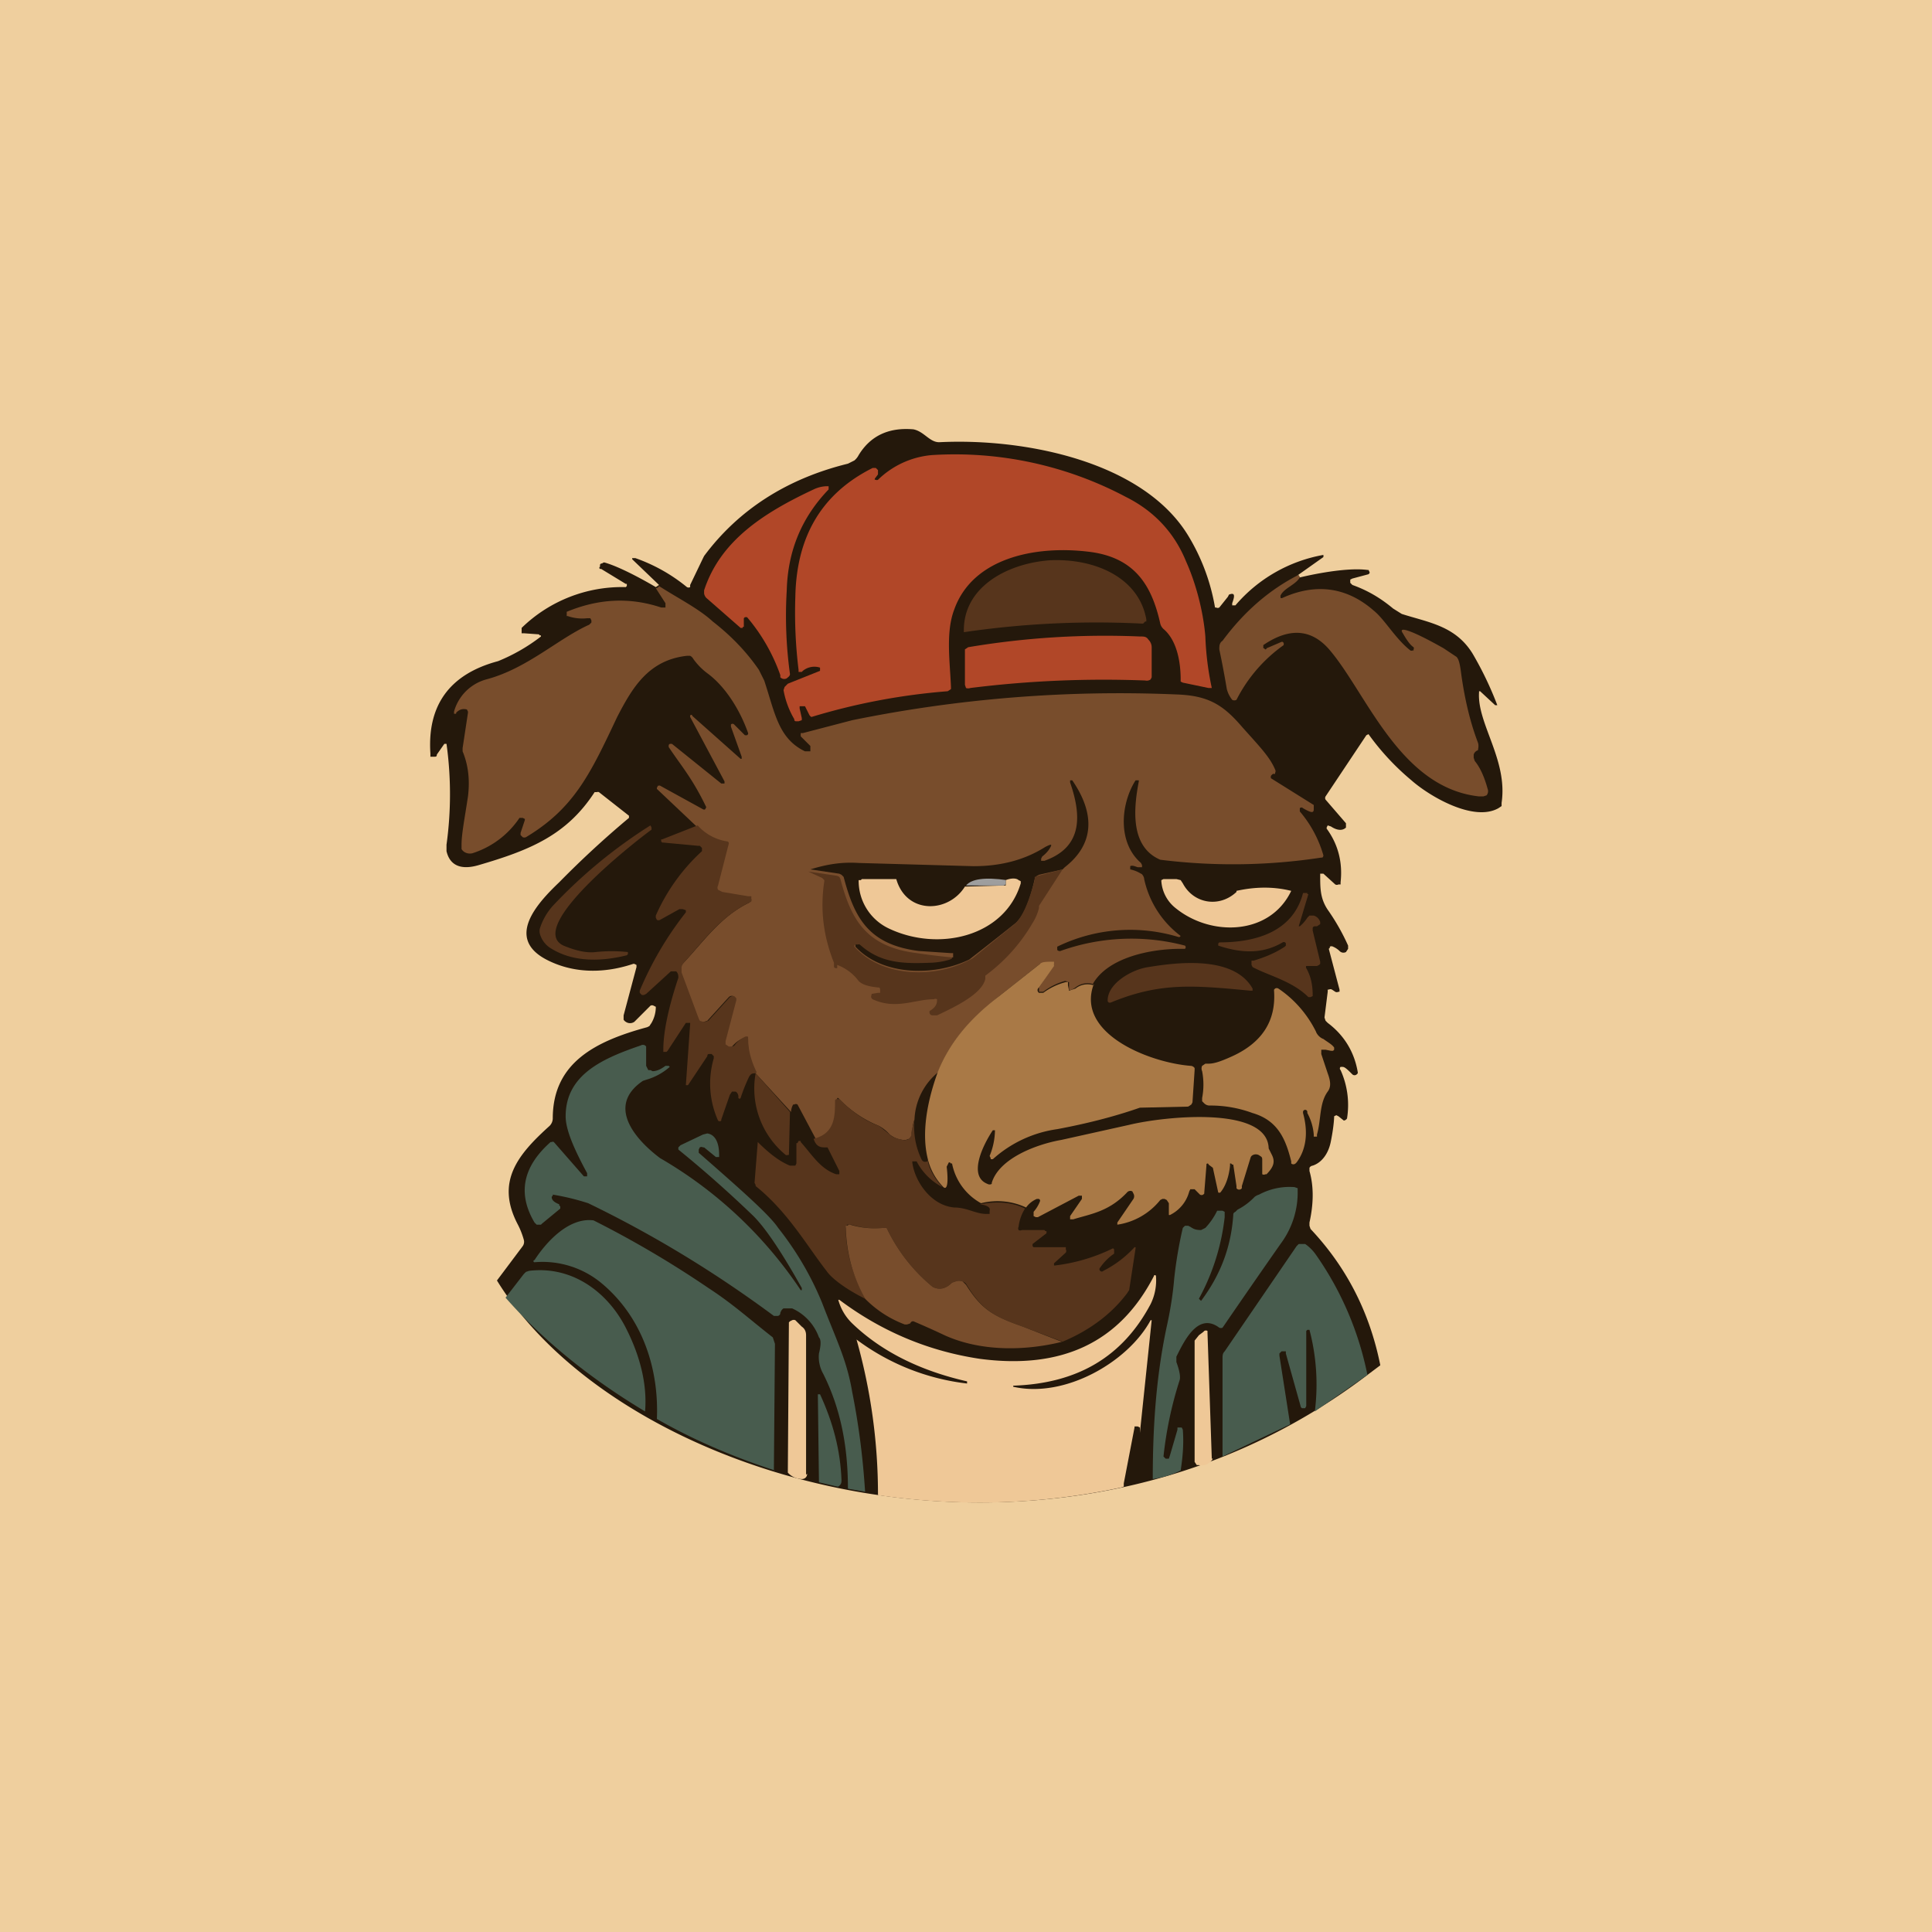<!-- by TradingView --><svg width="18" height="18" viewBox="0 0 18 18" xmlns="http://www.w3.org/2000/svg"><path fill="#EFCF9E" d="M0 0h18v18H0z"/><path d="m12.1 5.36.01.02s.4-.1.63-.07h.01l.01.02v.01l-.01.01-.15.04-.02.01v.03l.02.02c.14.05.26.12.38.22l.08.05c.25.08.5.11.66.37a3.2 3.2 0 0 1 .23.48h-.02l-.14-.13h-.01v.01c-.02.29.27.63.21 1.03v.03l-.03.02c-.23.13-.64-.11-.81-.26a2.32 2.32 0 0 1-.4-.43l-.02.01-.38.57a.03.03 0 0 0 0 .03l.19.22v.04c-.03.03-.08.03-.14-.01l-.03-.01-.01.02v.01c.11.15.15.32.13.5v.02h-.02a.03.03 0 0 1-.03 0l-.11-.1h-.03v.02c0 .12 0 .22.08.33a2 2 0 0 1 .18.32v.03l-.02.03a.05.05 0 0 1-.06-.01.2.2 0 0 0-.06-.04.03.03 0 0 0-.03 0v.01l-.01.01.1.38v.02h-.01a.03.03 0 0 1-.03 0l-.03-.02a.03.03 0 0 0-.03 0h-.01v.02l-.03.24.01.03.02.02c.16.12.25.28.28.46V10l-.01.01a.03.03 0 0 1-.04 0c-.04-.04-.07-.07-.09-.07h-.02a.02.02 0 0 0 0 .03.79.79 0 0 1 .06.45.04.04 0 0 1-.03.02l-.05-.04-.02-.01-.02.01s0 .08-.03.23c-.02.11-.08.2-.17.23a.04.04 0 0 0-.03.02v.03c.04.14.04.3 0 .48v.03l.01.03c.33.35.55.77.65 1.27l-.12.09C9.86 15 5.8 13.84 4.63 11.93l.24-.32a.07.07 0 0 0 .01-.06.75.75 0 0 0-.06-.15c-.2-.39 0-.64.3-.91a.1.1 0 0 0 .03-.07c0-.52.4-.72.88-.85l.02-.01.02-.03a.3.3 0 0 0 .04-.14v-.01l-.02-.01a.03.03 0 0 0-.03 0l-.15.15a.07.07 0 0 1-.08 0 .06.06 0 0 1-.02-.02v-.04l.12-.45v-.02l-.02-.01H5.9c-.3.1-.58.08-.81-.04-.38-.2-.09-.52.12-.72a9.03 9.03 0 0 1 .65-.6V7.6l-.28-.22a.03.03 0 0 0-.02 0h-.02c-.26.4-.6.54-1.08.68-.17.05-.27 0-.3-.13v-.06a3.42 3.42 0 0 0 0-.94h-.02l-.07.1c0 .02-.01.02-.02.02h-.04v-.03c-.03-.45.18-.74.63-.86a1.7 1.7 0 0 0 .4-.23v-.01h-.01l-.01-.01-.14-.01h-.02v-.05a1.34 1.34 0 0 1 .97-.38l.01-.01v-.02h-.01L5.6 5.3a.01.01 0 0 1-.01-.02v-.02l.01-.01h.01a.03.03 0 0 1 .02-.01c.18.05.48.23.48.23l.03-.02-.24-.23-.01-.01V5.2h.03a1.58 1.58 0 0 1 .48.27.03.03 0 0 0 .03 0v-.02l.12-.25.01-.02c.32-.43.77-.72 1.34-.86l.06-.03A.16.16 0 0 0 8 4.24c.11-.18.28-.26.51-.24.1.02.15.12.24.12.8-.04 1.9.18 2.32.87a1.9 1.9 0 0 1 .25.67h.01a.03.03 0 0 0 .03 0l.08-.1.01-.02c.05-.02.06 0 .03.08v.02h.03a1.4 1.4 0 0 1 .82-.47v.02l-.24.17Z" fill="#24180B"/><path d="m12.1 5.36.01.02c-.04.07-.15.1-.18.17v.02a.02.02 0 0 0 .02 0c.31-.14.6-.1.85.12.1.08.2.26.34.37a.02.02 0 0 0 .02 0 .02.02 0 0 0 .01 0v-.01a.02.02 0 0 0 0-.02c-.03-.02-.06-.06-.1-.13-.05-.07.08-.03.38.14l.12.08c.02.02.03.06.04.13.03.23.08.46.16.67.01.03 0 .06 0 .07a.06.06 0 0 0-.04.04v.03l.01.03c.05.06.09.15.12.26a.06.06 0 0 1-.01.06l-.03.01h-.04c-.73-.08-1.04-.94-1.38-1.35-.17-.21-.38-.23-.63-.06v.03h.01a.01.01 0 0 0 .02 0l.14-.06h.01l.01.01v.02a1.4 1.4 0 0 0-.44.51.04.04 0 0 1-.04 0 .27.27 0 0 1-.05-.1 9 9 0 0 0-.07-.37c0-.03 0-.06.03-.08.2-.27.43-.47.7-.61ZM10.19 9.17a.18.18 0 0 0-.17.03c-.03.02-.05.03-.06.02v-.07h-.01l-.02-.01h-.01a.6.6 0 0 0-.2.1h-.04V9.2l.14-.21v-.01h-.13l-.38.3c-.29.23-.48.46-.57.71a.6.6 0 0 0-.22.44.33.33 0 0 0-.02.12v.03l-.03.03-.03.01h-.03a.23.23 0 0 1-.12-.05.39.39 0 0 0-.1-.08 1.07 1.07 0 0 1-.38-.26H7.8v.02c0 .15 0 .3-.2.36l-.17-.32a.03.03 0 0 0-.03 0h-.01a.15.15 0 0 0-.02.07L7.04 10a.62.62 0 0 1-.07-.3v-.02l-.01-.01a.03.03 0 0 0-.03 0 .27.27 0 0 0-.1.07l-.02.02h-.03a.05.05 0 0 1-.03-.02V9.7l.1-.38V9.3l-.02-.02a.04.04 0 0 0-.04.01l-.2.22-.03.01a.06.06 0 0 1-.05 0L6.5 9.5l-.16-.43v-.05a.1.1 0 0 1 .02-.04c.19-.2.35-.44.62-.57L7 8.39v-.01l-.01-.02h-.02l-.24-.04H6.7l-.02-.02v-.04l.1-.4v-.01h-.01a.46.46 0 0 1-.28-.15l-.37-.35v-.01l.01-.02h.01a.01.01 0 0 1 .01 0l.4.22a.02.02 0 0 0 .02 0l.01-.02c-.13-.27-.23-.38-.35-.56v-.02l.01-.01h.02l.46.37h.03v-.02l-.32-.6v-.01a.01.01 0 0 1 .02 0l.45.4h.01v-.02l-.1-.28v-.02a.02.02 0 0 1 .03 0l.1.1h.02l.01-.01v-.01c-.07-.2-.2-.42-.37-.55a.61.61 0 0 1-.14-.14.07.07 0 0 0-.03-.03H6.4c-.36.04-.51.3-.65.57-.25.53-.4.85-.85 1.12a.04.04 0 0 1-.03 0l-.02-.02v-.02l.04-.12v-.01l-.02-.01h-.03a.83.83 0 0 1-.44.33.1.1 0 0 1-.07-.01.08.08 0 0 1-.03-.03v-.04c0-.1.03-.25.06-.45.02-.16 0-.3-.05-.42v-.03l.05-.33v-.01l-.01-.02c-.04-.01-.07 0-.1.03v.01h-.02v-.02a.43.43 0 0 1 .3-.3c.38-.1.67-.38.96-.51l.02-.02v-.02l-.01-.02h-.03a.41.41 0 0 1-.18-.02h-.01V5.7c.29-.12.58-.14.88-.04h.04v-.04l-.09-.14s.02 0 .03-.02c.17.11.37.21.5.33.18.14.32.29.43.45l.05.1c.1.3.13.54.38.66h.05v-.05l-.09-.09v-.03h.02l.46-.12a12.44 12.44 0 0 1 3.02-.24c.29.01.43.09.61.3.16.18.26.28.31.4a.03.03 0 0 1 0 .03v.01h-.02a.1.1 0 0 0-.02.02v.02l.4.25v.04c0 .04-.03.03-.1-.01a.02.02 0 0 0-.03 0v.03a1.09 1.09 0 0 1 .22.41.03.03 0 0 1-.01.02h-.01a5.45 5.45 0 0 1-1.5.02c-.28-.12-.25-.47-.2-.73v-.01h-.03c-.14.22-.17.58.05.77l.01.02v.02h-.04c-.03-.01-.05-.02-.07-.01v.03a.3.3 0 0 1 .1.04c.01 0 .03.03.03.05a.9.9 0 0 0 .34.53l-.01.01h-.01a1.55 1.55 0 0 0-1.13.09v.03a.03.03 0 0 0 .03.01 1.96 1.96 0 0 1 1.16-.05.02.02 0 0 1 0 .03H11c-.28 0-.68.08-.82.33Z" fill="#784D2C"/><path d="M7.04 10c-.03 0-.04 0-.06.03a1.61 1.61 0 0 0-.08.2.01.01 0 0 1-.02-.01c0-.03-.02-.05-.03-.05h-.03l-.02.03-.08.23v.01a.02.02 0 0 1-.03 0 .84.84 0 0 1-.04-.58v-.02l-.02-.02h-.02c-.01 0-.02 0-.02.02l-.18.27h-.02l.04-.57v-.01h-.04l-.17.26-.01.01h-.03v-.02c0-.17.05-.4.14-.67 0-.02 0-.04-.02-.06h-.05l-.23.21-.02.01h-.02l-.02-.02v-.02a3.16 3.16 0 0 1 .43-.73v-.02l-.03-.01h-.03l-.18.1a.03.03 0 0 1-.03 0l-.01-.02v-.02a1.79 1.79 0 0 1 .43-.6V7.9l-.02-.02H6.5l-.32-.03h-.01l-.01-.01v-.02h.01l.33-.13a.46.46 0 0 0 .28.15.02.02 0 0 1 .01.02l-.1.39a.04.04 0 0 0 0 .04l.02.01.02.01.24.04H7v.05c-.28.13-.44.36-.63.57a.1.1 0 0 0-.02.04v.05l.16.43.01.02.03.01h.02l.03-.01.2-.22.02-.01h.02l.02.02v.02l-.1.38v.03l.03.02h.03s.02 0 .03-.02a.27.27 0 0 1 .09-.07.03.03 0 0 1 .03 0v.02c0 .1.03.21.08.31Z" fill="#57351C"/><path d="M10.19 9.17c-.17.46.52.73.9.76a.05.05 0 0 1 .03.01l.01.01v.02l-.02.3-.01.02-.03.02-.45.01c-.2.07-.45.14-.77.2a1.13 1.13 0 0 0-.6.28h-.02v-.01l-.01-.02a.65.65 0 0 0 .05-.24h-.02c-.1.15-.23.43-.05.5a.04.04 0 0 0 .04 0v-.01c.07-.23.42-.36.65-.4l.63-.14c.33-.08 1.29-.18 1.3.22l.03.06c.03.06.02.11-.05.18h-.01a.03.03 0 0 1-.03 0V10.81c0-.02 0-.03-.02-.04a.06.06 0 0 0-.08 0 .05.05 0 0 0-.01.02l-.08.26v.02a.03.03 0 0 1-.05 0v-.02l-.03-.2h-.01l-.01-.01h-.01v.02c-.01.1-.04.19-.09.25a.02.02 0 0 1-.02 0l-.05-.23-.04-.03a.01.01 0 0 0-.02 0v.01l-.02.25v.01l-.01.01a.03.03 0 0 1-.03 0l-.05-.05h-.04l-.01.02a.34.34 0 0 1-.18.22h-.01v-.11l-.02-.03-.02-.01h-.02l-.02.01a.63.63 0 0 1-.4.23v-.02l.15-.22a.05.05 0 0 0 0-.05l-.01-.02a.04.04 0 0 0-.05.01c-.17.18-.34.2-.5.25h-.03v-.03l.11-.16v-.03h-.03l-.38.2h-.02l-.02-.01v-.04a.32.32 0 0 0 .06-.1v-.01l-.01-.01h-.02a.23.23 0 0 0-.1.08.63.63 0 0 0-.42-.04.54.54 0 0 1-.27-.37h-.01l-.01-.01h-.01l-.02.04c.02.17 0 .23-.04.18a.56.56 0 0 1-.14-.27c-.05-.22-.01-.5.1-.8.1-.25.28-.48.57-.7l.38-.3c.02-.02.06-.02.13-.02V9l-.14.2a.03.03 0 0 0 0 .05h.04a.6.6 0 0 1 .21-.1h.02v.03l.01.05.06-.02a.18.18 0 0 1 .17-.03Z" fill="#A97946"/><path d="m8.07 13.9-.17-.03c0-.4-.07-.75-.23-1.07a.32.32 0 0 1-.04-.19c.02-.08.02-.13 0-.15a.47.47 0 0 0-.25-.27H7.3a.06.06 0 0 0-.02.02l-.01.02c0 .01 0 .02-.02.03h-.04c-.54-.4-1.11-.75-1.73-1.05a2.27 2.27 0 0 0-.33-.08v.01l-.01.01c0 .03.02.05.07.07v.01l.01.01v.02l-.17.14-.01.01H5l-.02-.02c-.16-.27-.11-.52.15-.75h.01a.02.02 0 0 1 .02 0l.28.32h.03v-.03c-.13-.24-.2-.41-.2-.53 0-.39.35-.54.7-.66a.04.04 0 0 1 .04 0l.01.01v.18l.01.02.01.02h.02l.02.01c.04 0 .08-.02.12-.05h.03l.01.01a.57.57 0 0 1-.22.12l-.03.01c-.34.23-.08.54.16.72a3.96 3.96 0 0 1 1.31 1.23h.01V12c-.19-.34-.34-.56-.45-.67a11.03 11.03 0 0 0-.7-.62v-.02l.02-.02.21-.1.04-.01c.07.01.11.08.11.2v.02h-.03l-.11-.09h-.01a.03.03 0 0 0-.03 0l-.01.02v.03c.4.35.66.58.74.7.19.24.32.48.41.7.13.34.23.53.28.83.06.3.1.61.12.93Z" fill="#485C4E"/><path d="m7.36 10.36-.01.4h-.01a.02.02 0 0 1-.02 0 .8.8 0 0 1-.28-.76l.32.36Z" fill="#57351C"/><path d="M8.52 10.43a.7.7 0 0 0 .07.38c.01.01.02.02.05.01v-.03c.01.09.06.18.14.27a.56.56 0 0 1-.24-.24H8.5v.01c.02.17.17.4.39.42.12 0 .2.06.3.06h.03v-.03c.01-.03-.02-.05-.09-.06.16-.03.3-.02.42.04a.4.4 0 0 0-.06.17.03.03 0 0 0 0 .03.03.03 0 0 0 .03 0h.21l.01.01h.01v.02l-.13.1v.02l.01.01H9.93v.02a.03.03 0 0 1 0 .03l-.11.1v.02h.01a1.67 1.67 0 0 0 .54-.16l.01.01v.04a.49.49 0 0 0-.13.13.02.02 0 0 0 0 .03.02.02 0 0 0 .03 0 1.01 1.01 0 0 0 .29-.22h.01v.01l-.06.39-.02.03c-.15.2-.36.35-.6.45l-.37-.14c-.29-.1-.39-.17-.53-.4a.08.08 0 0 0-.03-.02.09.09 0 0 0-.07 0l-.03.01c-.06.06-.12.07-.18.04a1.59 1.59 0 0 1-.42-.53l-.01-.02h-.03c-.1.01-.2 0-.3-.03h-.04v.01l-.01.02c0 .23.07.45.18.66-.2-.1-.32-.2-.36-.26-.18-.23-.36-.55-.66-.79v-.01l-.01-.02.03-.38c.1.1.2.18.3.22h.05l.01-.02v-.19h.01l.01-.02h.02v.01c.1.11.18.25.33.3h.03v-.03l-.1-.2-.01-.02h-.03c-.05 0-.08-.02-.1-.08.2-.05.2-.21.2-.36l.01-.01h.03c.11.11.23.2.37.25l.1.08c.03.03.07.04.12.05a.08.08 0 0 0 .06-.01l.02-.03v-.03l.03-.12Z" fill="#57351C"/><path d="M11 13.7a.85.85 0 0 1-.26.08c0-.48.03-.95.13-1.42.04-.18.06-.33.07-.45a3.98 3.98 0 0 1 .08-.47l.02-.02h.03l.02.01c.03.02.05.03.1.03l.04-.02a.63.63 0 0 0 .1-.14l.01-.02h.05l.02.01v.05a2.07 2.07 0 0 1-.24.76l.02.02c.18-.24.28-.5.3-.8 0-.01 0-.02.02-.03l.02-.02a.6.6 0 0 0 .16-.12.13.13 0 0 1 .04-.02.6.6 0 0 1 .33-.07l.03.01v.02a.8.8 0 0 1-.16.5 95.61 95.61 0 0 0-.54.78.04.04 0 0 1-.03 0c-.2-.15-.33.13-.4.27v.05c.03.08.04.14.03.17a3.54 3.54 0 0 0-.15.71l.02.02h.03l.01-.03.07-.24v-.02h.04l.01.02c.01.13 0 .25-.02.38ZM7.22 13.7c-.4-.13-.77-.29-1.1-.48.02-.46-.13-.94-.51-1.26a.86.86 0 0 0-.63-.2.01.01 0 0 1 0-.02c.11-.17.32-.4.55-.37A9.46 9.46 0 0 1 6.6 12c.23.15.37.28.6.46l.01.03.01.03-.01 1.18Z" fill="#485C4E"/><path d="M9.9 12.5c-.36.09-.77.09-1.1-.06a7.96 7.96 0 0 0-.29-.13c-.01 0-.02 0-.03.02l-.03.01h-.02a1.02 1.02 0 0 1-.37-.24 1.42 1.42 0 0 1-.18-.68h.01l.02-.01h.01c.1.03.2.04.31.03h.03l.01.02a1.59 1.59 0 0 0 .42.53c.06.03.12.02.18-.04l.03-.01a.09.09 0 0 1 .07 0l.03.03c.14.22.24.29.53.39l.36.14Z" fill="#784D2C"/><path d="m12.74 12.81-.49.34a2 2 0 0 0-.05-.76h-.02l-.01.01v.7l-.01.02h-.03l-.01-.01-.14-.5v-.02h-.04l-.02.02v.02l.1.64-.63.3v-.91c0-.03 0-.05.02-.07l.67-.98.02-.02h.06a.4.4 0 0 1 .1.1 2.96 2.96 0 0 1 .48 1.12ZM6.01 13.15c-.5-.3-.94-.65-1.3-1.06l.17-.22.02-.02.03-.01c.42-.05.75.22.91.55.13.26.19.52.17.76Z" fill="#485C4E"/><path d="M10.62 13.35v-.05l-.02-.01h-.03v.01l-.1.52v.03l-.03.01c-.75.16-1.5.18-2.26.07a5.31 5.31 0 0 0-.2-1.45 2.13 2.13 0 0 0 1.03.41v-.02c-.44-.1-.8-.28-1.07-.54a.48.48 0 0 1-.13-.22h.01c.4.3.84.48 1.31.55.76.1 1.3-.15 1.62-.77a.01.01 0 0 1 .02 0 .5.5 0 0 1-.05.26c-.26.49-.68.74-1.28.76v.01c.48.11 1.07-.23 1.28-.62h.01l-.11 1.05ZM7.52 13.73c0 .03-.02.05-.05.05a.18.18 0 0 1-.13-.06l.01-1.4.01-.01.02-.01a.04.04 0 0 1 .03 0l.06.06c.03.02.04.05.04.08v1.3ZM11.3 13.59a.12.12 0 0 1-.13.06h-.02l-.02-.03V12.49l.04-.05.04-.03.01-.01a.03.03 0 0 1 .03 0v.02l.04 1.17Z" fill="#EFC897"/><path d="m7.8 13.85-.17-.04-.01-.8v-.02h.02c.12.26.19.52.2.8 0 .02 0 .04-.03.06Z" fill="#485C4E"/><path d="m7.54 6.66-.04-.08h-.05v.02l.02.09v.02l-.03.01h-.02c-.01 0-.02 0-.02-.02a.81.81 0 0 1-.1-.27l.01-.03.03-.03.3-.12v-.03a.17.17 0 0 0-.16.03l-.01.01h-.03v-.02a4.36 4.36 0 0 1-.03-.68c.01-.53.22-.95.72-1.2h.03l.02.02v.04l-.03.04v.01h.01a.02.02 0 0 0 .02 0 .82.82 0 0 1 .5-.23 3.4 3.4 0 0 1 1.81.39c.26.13.45.33.56.6.09.2.16.46.18.7a2.73 2.73 0 0 0 .06.48h-.03l-.24-.05-.02-.01v-.02c0-.15-.03-.36-.16-.47a.1.1 0 0 1-.03-.05c-.08-.36-.24-.62-.67-.67-.5-.06-1.08.06-1.25.54-.08.21-.04.48-.03.72v.02l-.03.02a5.95 5.95 0 0 0-1.27.24.05.05 0 0 1-.02-.02Z" fill="#B14728"/><path d="M6.92 5.84v.01H6.9l-.32-.28a.08.08 0 0 1-.02-.04V5.5c.15-.46.55-.72 1.02-.94a.3.3 0 0 1 .12-.03h.02v.03c-.25.26-.38.57-.39.94a3.96 3.96 0 0 0 .03.78c0 .02-.02.03-.03.04a.05.05 0 0 1-.06-.01v-.02a1.7 1.7 0 0 0-.31-.54h-.02l-.01.01V5.84Z" fill="#B14728"/><path d="M9.78 5.22c.42-.02.83.16.9.55v.02h-.01l-.02.02h-.01a8.48 8.48 0 0 0-1.66.08v-.02c0-.4.4-.62.8-.65Z" fill="#57351C"/><path d="M9.04 6.41a.06.06 0 0 1-.04 0l-.01-.03V6.05l.03-.02a7.66 7.66 0 0 1 1.6-.1c.04 0 .06 0 .08.03a.1.1 0 0 1 .03.07v.28l-.01.02a.06.06 0 0 1-.05.01c-.53-.02-1.07 0-1.63.07Z" fill="#B14728"/><path d="M5.84 8.9c-.28.07-.52.05-.7-.06a.23.23 0 0 1-.11-.14.1.1 0 0 1 0-.05.58.58 0 0 1 .12-.21 4.64 4.64 0 0 1 .91-.75l.01.02v.02c-.14.1-1.18.91-.82 1.08.12.05.22.07.3.06a1.43 1.43 0 0 1 .3 0v.02Z" fill="#57351C"/><path d="M11.52 8.3c.18-.04.35-.04.51 0-.2.42-.76.43-1.09.15a.35.35 0 0 1-.12-.24V8.2l.02-.01h.12l.04.01.02.03c.1.19.34.23.5.08Z" fill="#EFC897"/><path d="m12.19 8.33-.09.3h.01a.33.33 0 0 0 .07-.08l.02-.02h.04c.03.01.05.03.06.06v.02l-.03.02h-.02s-.02 0-.02.02v.02l.07.29v.02l-.01.01-.02.01H12.17a.02.02 0 0 0 0 .02c.04.07.06.15.06.25v.01l-.02.01h-.02c-.15-.15-.37-.2-.52-.28l-.01-.02v-.04h.02c.1-.03.2-.07.29-.13l.01-.01v-.02a.02.02 0 0 0-.03-.01c-.17.1-.36.11-.6.03v-.02l.01-.01c.36 0 .69-.11.78-.46h.04v.01ZM10.32 9.32c0-.16.23-.29.38-.31.3-.05.8-.1.97.2v.02h-.02c-.53-.05-.84-.08-1.3.11a.03.03 0 0 1-.02 0l-.01-.01v-.01Z" fill="#57351C"/><path d="M12.18 10.36a.02.02 0 0 0-.04 0v.01c.05.18.03.34-.06.46l-.01.01a.03.03 0 0 1-.04 0v-.02c-.05-.2-.12-.38-.36-.45a1.13 1.13 0 0 0-.4-.07.07.07 0 0 1-.05-.02l-.02-.02v-.03a.66.66 0 0 0 0-.25.06.06 0 0 1 0-.05l.03-.02h.03c.05 0 .11-.02.2-.06.3-.13.43-.34.41-.62v-.01l.01-.01a.03.03 0 0 1 .03 0c.15.1.27.24.35.4.01.03.04.06.07.07.04.03.08.05.1.08v.02l-.01.01h-.02l-.05-.01h-.04v.04l.06.18c.03.08.03.13 0 .17-.08.11-.06.26-.1.4v.02h-.03v-.02a.5.5 0 0 0-.06-.2Z" fill="#A97946"/><path d="m9.9 8.1-.22.05-.02.01-.02.03c-.05.22-.11.36-.19.42a43.6 43.6 0 0 1-.42.33c-.33.16-.81.15-1.06-.12V8.8L8 8.78a.03.03 0 0 1 .02 0c.2.17.4.18.66.17a.7.7 0 0 0 .19-.03h.01v-.04h-.02l-.3-.02c-.47-.06-.6-.31-.7-.69l-.02-.02-.02-.01-.27-.04c.16-.05.3-.07.45-.06l1.07.03c.26 0 .48-.06.67-.18.06-.03.07-.03.03.03a.32.32 0 0 1-.06.06l-.01.02v.02h.03c.37-.13.34-.44.24-.73v-.02h.02c.22.32.2.6-.07.81Z" fill="#24180B"/><path d="m9.9 8.1-.22.34v.02a.47.47 0 0 1-.06.14 1.62 1.62 0 0 1-.44.49v.03c-.03.14-.28.26-.45.34H8.7c-.02 0-.03 0-.04-.02v-.02c.05-.03.07-.06.07-.1a.03.03 0 0 0 0-.01.03.03 0 0 0-.03 0c-.18 0-.35.1-.57 0l-.01-.01a.03.03 0 0 1 0-.03v-.01l.06-.01h.02v-.02c0-.02 0-.03-.02-.03-.1-.01-.15-.03-.18-.06a.44.44 0 0 0-.2-.15v.03c-.02 0-.03 0-.03-.02v-.03c-.1-.25-.13-.5-.09-.76V8.2l-.02-.02-.13-.06.27.04.02.01.01.02c.1.38.24.63.71.69a6.35 6.35 0 0 0 .33.04v.01l-.02.01a.7.7 0 0 1-.19.03c-.26.01-.46 0-.65-.17a.03.03 0 0 0-.02 0h-.02l-.01.01v.01c.25.28.73.3 1.06.13l.04-.02.38-.31c.08-.06.14-.2.2-.42v-.03l.03-.01.23-.06Z" fill="#57351C"/><path d="m8.99 8.26.36-.01h.02V8.2c.05-.02.1-.02.12 0l.02.01v.02c-.15.5-.77.64-1.23.42A.49.49 0 0 1 8 8.2V8.2h.02l.01-.01h.32l.01.03c.11.3.48.28.63.04Z" fill="#EFC897"/><path d="M9.37 8.2v.04l-.02.01H9c.05-.06.17-.08.38-.05Z" fill="#9E9E9E"/></svg>